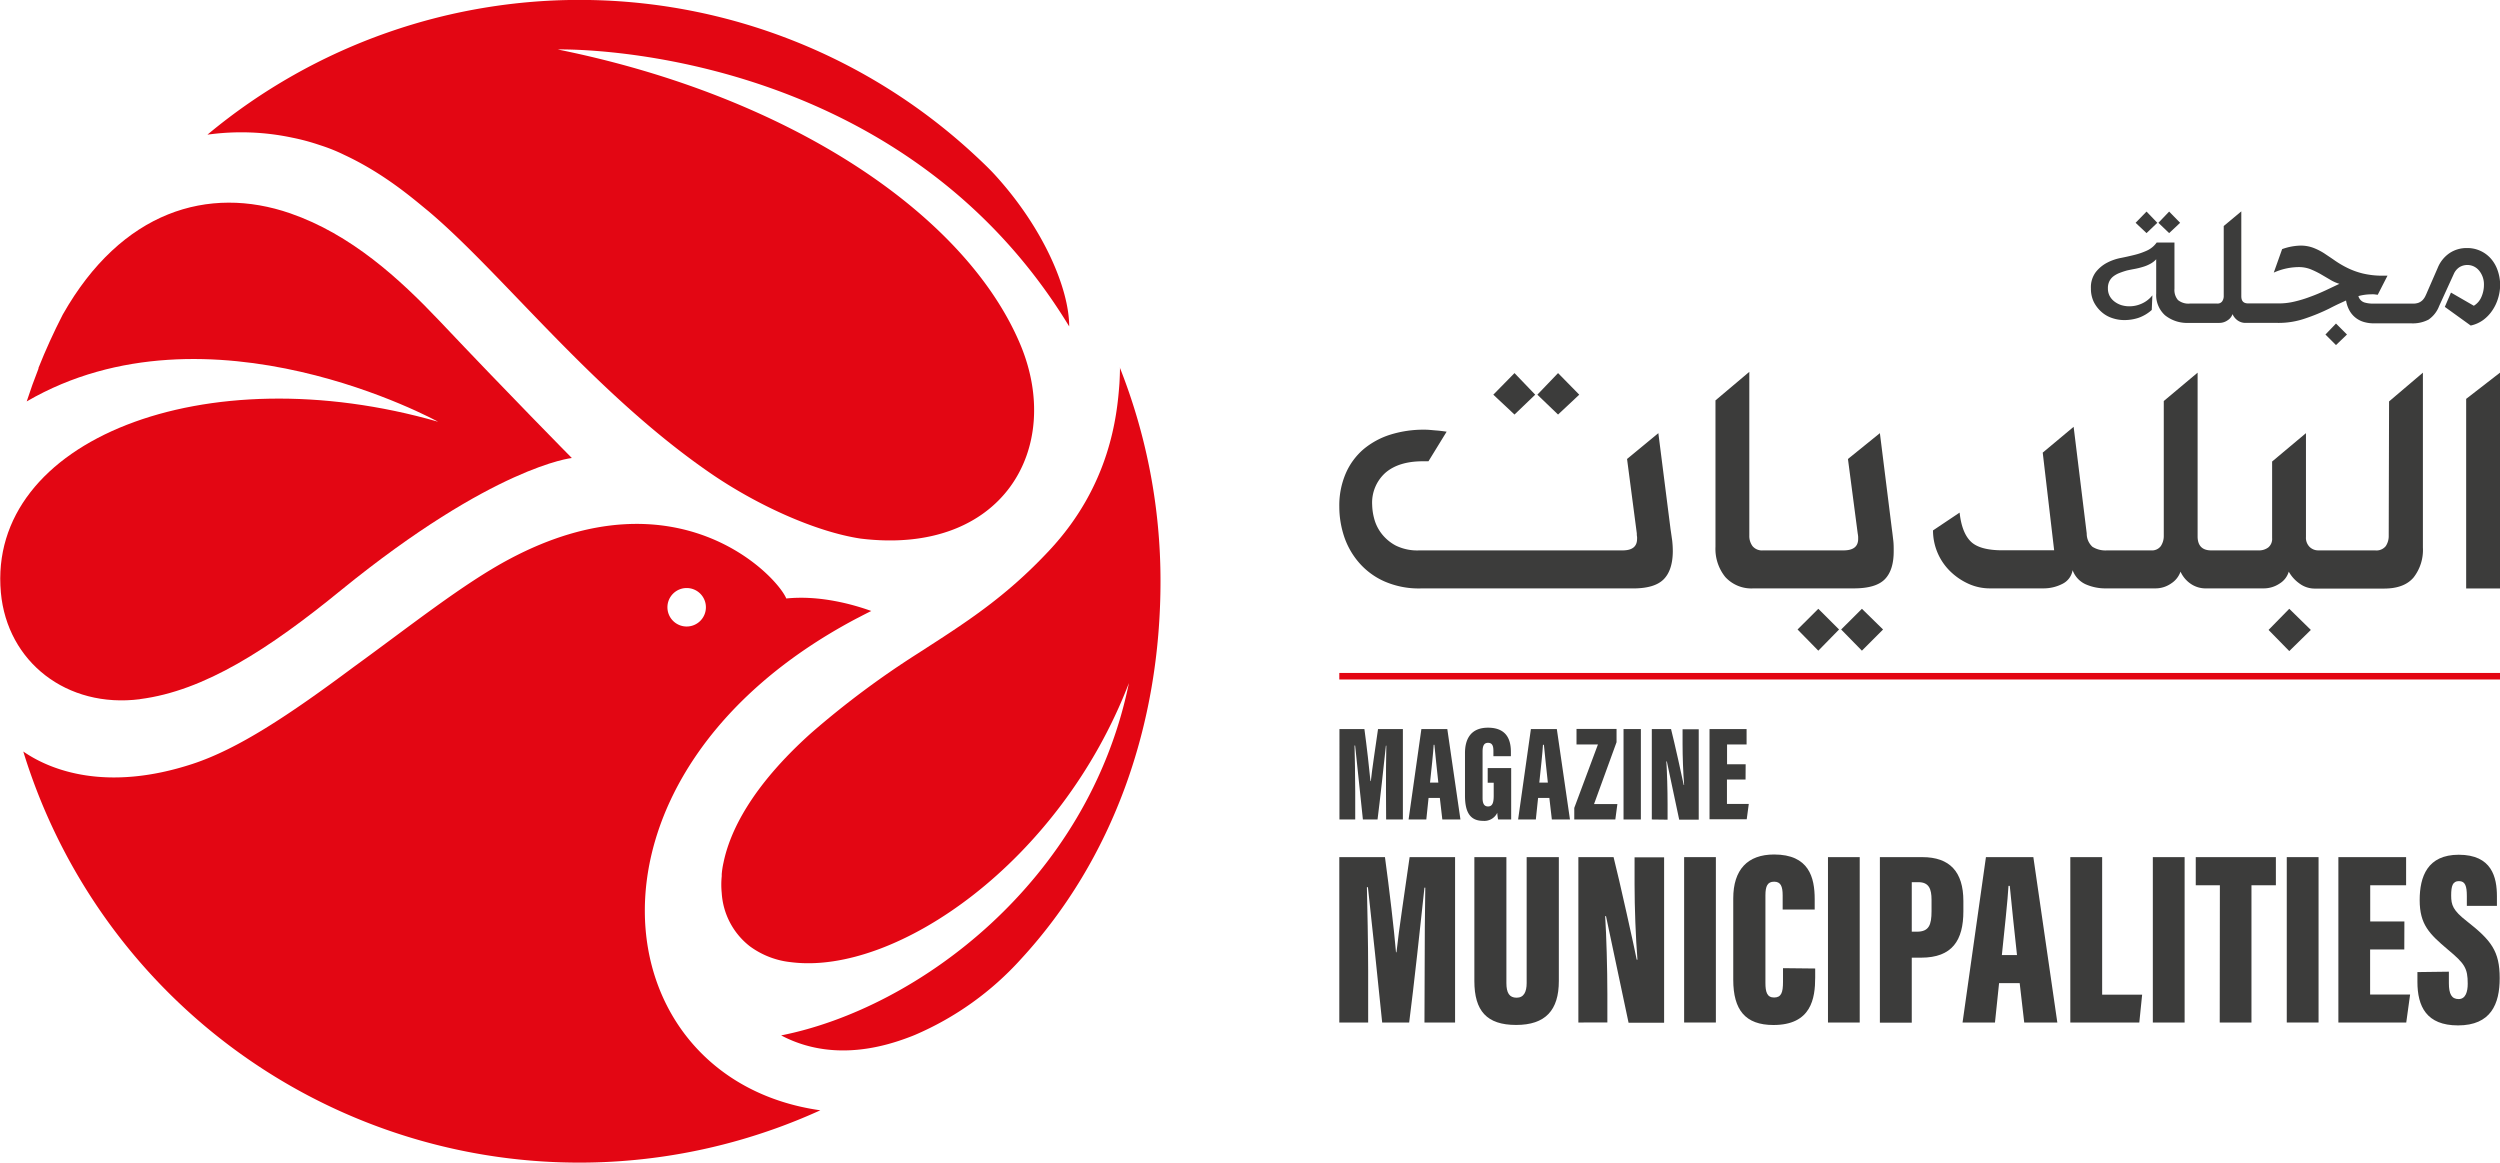 <svg id="Layer_1" data-name="Layer 1" xmlns="http://www.w3.org/2000/svg" viewBox="0 0 512 238.09"><title>Header Logo</title><path d="M28.66,143.18C41.81,141.5,55,133,69.93,120.8c31.2-25.35,47.18-27,47.18-27S104.11,80.64,90,65.71C81.74,57,71.88,48,59.44,43.69c-16.72-5.78-34.54-.5-46.56,20.69l-.08.15Q10.09,69.8,7.88,75.35c0,.05,0,.1,0,.15q-1.3,3.3-2.41,6.71c37.34-21.73,84.25,4.16,84.25,4.16-47.8-13.74-92.4,3.77-89.54,35,1.3,14.17,13.49,23.75,28.53,21.82" style="fill:#e30613"/><path d="M59.84,28.19a43.92,43.92,0,0,1,5.25,1.39l.88.29h0a35.27,35.27,0,0,1,4.53,1.85h0c8.5,3.95,14.69,9.48,17.24,11.53,15.24,12.86,33.71,37.1,57.7,53.62,9.34,6.44,21.4,12,30.78,13.43,29.12,3.58,41.75-18.54,32.67-39.92-11.29-26.6-47.23-50.68-94.68-60.25,0,0,69.13-1.92,104.76,56.72,0-7.67-5.24-20.1-15.18-31-1.39-1.53-3.32-3.32-4.84-4.72A119,119,0,0,0,42.48,27.58a50.24,50.24,0,0,1,17.36.61" style="fill:#e30613"/><path d="M175.38,126.69l.16-.08.64-.33c.74-.39,1.49-.77,2.26-1.15-3.9-1.4-10.6-3.25-17.41-2.56-1.94-4.7-22.4-26.28-56.6-8.12-9.46,5-20.48,13.8-32,22.15h0c-13.34,9.94-23.69,16.79-33,19.85-17.55,5.75-29,1.38-34.66-2.54A119.09,119.09,0,0,0,168,227.39c-45.18-6.39-53.11-68.66,7.38-100.7m-34.75-6.26a3.94,3.94,0,1,1-3.94,3.94,3.94,3.94,0,0,1,3.94-3.94" style="fill:#e30613"/><path d="M229.37,75.26c0,1.09-.05,2.19-.11,3.29-.48,6.6-1.91,20.8-14.26,34.07-9.21,9.9-17.62,15.13-27,21.19h0a181.61,181.61,0,0,0-21.89,16.33h0c-12.49,11.2-16.69,20.45-17.94,26.54h0a17.05,17.05,0,0,0-.36,2.36c0,.07,0,.14,0,.21s0,.14,0,.2a17.26,17.26,0,0,0,0,3.44,15,15,0,0,0,5.57,10.76l.15.12,0,0h0a17.24,17.24,0,0,0,8.52,3.29c21.41,2.69,55.06-20.46,69.15-57.17-8.3,40.6-43.16,66.59-71.22,72.16,5.76,3.05,14.35,4.86,26.07.42l.66-.25.67-.27a62.29,62.29,0,0,0,21.73-15.55c18.79-20.39,28.56-47.83,28.56-77.36a118.59,118.59,0,0,0-8.34-43.79" style="fill:#e30613"/><polygon points="323.43 80.83 319.09 76.41 314.85 80.83 319.09 84.9 323.43 80.83" style="fill:#3c3c3b"/><path d="M342.14,108.47l-2.51-19.76L333.22,94l2,15.25a3.16,3.16,0,0,0,.05.69,2.55,2.55,0,0,1,0,.44c0,1.56-1,2.34-2.95,2.34h-41.6a10,10,0,0,1-4.89-1,9,9,0,0,1-2.95-2.52,8.59,8.59,0,0,1-1.47-3.07,11.88,11.88,0,0,1-.39-2.73,8.21,8.21,0,0,1,2.73-6.59c1.82-1.56,4.37-2.34,7.67-2.34h1.13l3.72-6.06c-.81-.12-1.56-.21-2.25-.26S292.6,88,291.79,88a22.77,22.77,0,0,0-7,1,16.07,16.07,0,0,0-5.54,3A13.68,13.68,0,0,0,275.59,97a16.57,16.57,0,0,0-1.3,6.76,19.47,19.47,0,0,0,.95,6,15.81,15.81,0,0,0,3,5.37,14.81,14.81,0,0,0,5.2,3.9,17.51,17.51,0,0,0,7.5,1.48h43.5q4.43,0,6.28-1.87t1.87-5.76a20,20,0,0,0-.13-2.21C342.36,110,342.26,109.22,342.14,108.47Z" style="fill:#3c3c3b"/><polygon points="314.41 80.83 310.17 76.41 305.83 80.83 310.17 84.9 314.41 80.83" style="fill:#3c3c3b"/><path d="M387.47,108.47,385,88.71,378.46,94l2,15.25a5.28,5.28,0,0,1,.09.69v.44c0,1.56-1,2.34-3,2.34H361.06a2.51,2.51,0,0,1-2.14-.87,3.47,3.47,0,0,1-.66-2.16V76.15L351.33,82V112a9.16,9.16,0,0,0,2,6.16,7.22,7.22,0,0,0,5.81,2.34h20.54q4.5,0,6.33-1.87t1.82-5.76c0-.75,0-1.49-.09-2.21S387.58,109.22,387.47,108.47Z" style="fill:#3c3c3b"/><polygon points="368.14 128.92 372.39 133.26 376.64 128.92 372.39 124.68 368.14 128.92" style="fill:#3c3c3b"/><polygon points="377.07 128.92 381.32 133.26 385.65 128.92 381.32 124.68 377.07 128.92" style="fill:#3c3c3b"/><polygon points="464.6 129.01 468.84 133.34 473.26 129.01 468.84 124.68 464.6 129.01" style="fill:#3c3c3b"/><path d="M489.21,109.69a3.72,3.72,0,0,1-.61,2.16,2.44,2.44,0,0,1-2.16.87H474.82A2.52,2.52,0,0,1,473,112a2.64,2.64,0,0,1-.74-2V88.71l-6.93,5.81V110.2a2.26,2.26,0,0,1-.78,1.91,3.13,3.13,0,0,1-2,.61h-9.71c-1.85,0-2.77-1-2.77-2.86V76.32l-6.93,5.81v27.56a3.72,3.72,0,0,1-.61,2.16,2.27,2.27,0,0,1-2,.87h-9a5,5,0,0,1-3-.74,3.64,3.64,0,0,1-1.17-2.73l-2.68-21.84-6.33,5.29,2.34,20H410.09q-4.68,0-6.5-1.82t-2.26-5.9l-5.45,3.65a11.72,11.72,0,0,0,3.42,8.27,13,13,0,0,0,3.72,2.6,10.54,10.54,0,0,0,4.55,1h10.92a8.41,8.41,0,0,0,3.86-.91,3.81,3.81,0,0,0,2.12-2.82,5.09,5.09,0,0,0,2.6,2.86,10,10,0,0,0,4.34.87h10a5.57,5.57,0,0,0,3.23-1,4.71,4.71,0,0,0,1.93-2.43,6,6,0,0,0,2,2.43,5.4,5.4,0,0,0,3.36,1h11.61a5.84,5.84,0,0,0,3.34-1,4.23,4.23,0,0,0,1.86-2.43,7.34,7.34,0,0,0,2.12,2.38,5.22,5.22,0,0,0,3.25,1.09h14.13c2.75,0,4.76-.75,6.05-2.26a9.17,9.17,0,0,0,1.92-6.15V76.32l-6.93,5.89Z" style="fill:#3c3c3b"/><polygon points="505.07 120.52 512 120.52 512 76.32 505.07 81.69 505.07 120.52" style="fill:#3c3c3b"/><polygon points="441.82 45.63 439.61 43.33 437.37 45.63 439.61 47.74 441.82 45.63" style="fill:#3c3c3b"/><polygon points="446.49 45.63 444.24 43.33 442.04 45.63 444.24 47.74 446.49 45.63" style="fill:#3c3c3b"/><polygon points="476.25 68.51 478.41 70.67 480.66 68.51 478.41 66.26 476.25 68.51" style="fill:#3c3c3b"/><path d="M511.53,55.42a7.2,7.2,0,0,0-1.35-2.4,6.41,6.41,0,0,0-5-2.22,6.22,6.22,0,0,0-3.56,1.07,6.68,6.68,0,0,0-2.38,3l-2.11,4.84q-.22.54-.45,1a3.16,3.16,0,0,1-.56.78,2.44,2.44,0,0,1-.79.51,3.2,3.2,0,0,1-1.17.18h-8.23a6,6,0,0,1-1.71-.24A1.87,1.87,0,0,1,483,60.64a10,10,0,0,1,2.57-.36,5.09,5.09,0,0,1,.69,0l.7.09,2-3.91h-.86a17.26,17.26,0,0,1-4.2-.45,15.49,15.49,0,0,1-3.17-1.15,19.93,19.93,0,0,1-2.52-1.48c-.75-.53-1.48-1-2.2-1.49a12.52,12.52,0,0,0-2.25-1.14,7.33,7.33,0,0,0-2.65-.45,11.77,11.77,0,0,0-3.73.72l-1.71,4.81a12.69,12.69,0,0,1,5.13-1.13,6.54,6.54,0,0,1,2.38.43,17.92,17.92,0,0,1,2.07,1l1.91,1.12a8.16,8.16,0,0,0,1.95.88l-2.81,1.33c-1,.46-2,.9-3.12,1.3a24.83,24.83,0,0,1-3.26,1,13.56,13.56,0,0,1-3.13.38h-6.34c-1,0-1.43-.49-1.43-1.48V43.29l-3.6,3V60.6a1.9,1.9,0,0,1-.32,1.12,1.16,1.16,0,0,1-1,.45h-5.62a3.36,3.36,0,0,1-2.43-.72,3.13,3.13,0,0,1-.72-2.29V49.67h-3.64a5,5,0,0,1-2,1.65,14.27,14.27,0,0,1-2.58.89c-.92.23-1.86.44-2.83.63a10.22,10.22,0,0,0-2.68.93,7.21,7.21,0,0,0-2.38,1.95,5.18,5.18,0,0,0-1,3.35,6.24,6.24,0,0,0,.59,2.77,6.75,6.75,0,0,0,1.53,2,6.13,6.13,0,0,0,2.18,1.28,7.68,7.68,0,0,0,2.58.43,9.21,9.21,0,0,0,2.84-.45,8,8,0,0,0,2.74-1.62l.13-3a5.69,5.69,0,0,1-2.16,1.69,6.1,6.1,0,0,1-2.56.56,5.56,5.56,0,0,1-1.64-.24,4.58,4.58,0,0,1-1.39-.72,3.57,3.57,0,0,1-1-1.15,3.28,3.28,0,0,1-.36-1.57,3.13,3.13,0,0,1,.32-1.49,2.88,2.88,0,0,1,.85-1,5.06,5.06,0,0,1,1.24-.67,15.5,15.5,0,0,1,1.5-.5c.54-.12,1.09-.23,1.64-.33a15.12,15.12,0,0,0,1.64-.41,7.27,7.27,0,0,0,1.51-.63,4.56,4.56,0,0,0,1.19-.92v7a5.58,5.58,0,0,0,1.82,4.48,7.25,7.25,0,0,0,4.84,1.55h6.29a2.9,2.9,0,0,0,1.68-.54,2.4,2.4,0,0,0,1-1.26,3.15,3.15,0,0,0,1,1.26,2.78,2.78,0,0,0,1.74.54h6.56a16.56,16.56,0,0,0,5.62-.92A39.14,39.14,0,0,0,477,63.21q.94-.49,1.8-.9l1.67-.77a6.33,6.33,0,0,0,.76,2.16,4.93,4.93,0,0,0,3,2.27,7.1,7.1,0,0,0,1.91.25h7.65a7,7,0,0,0,3.57-.76,5.92,5.92,0,0,0,2.18-2.79l3-6.57a3.2,3.2,0,0,1,1.17-1.39,3.1,3.1,0,0,1,4,.7,4.41,4.41,0,0,1,1,2.94,6.11,6.11,0,0,1-.52,2.47,3.85,3.85,0,0,1-1.55,1.8l-4.68-2.7-1.26,2.93L506,66.67a6.73,6.73,0,0,0,2.57-1.14,7.9,7.9,0,0,0,1.89-2,8.86,8.86,0,0,0,1.16-2.49,9.36,9.36,0,0,0,.41-2.73A9.05,9.05,0,0,0,511.53,55.42Z" style="fill:#3c3c3b"/><polyline points="274.29 139.16 512 139.16 512 137.82 274.29 137.82" style="fill:#e30613"/><path d="M283.85,161.93c0-2.87,0-6.93.07-9.21h-.09c-.39,3.71-1.21,11.22-1.71,15.11h-3c-.41-4.05-1.21-11.69-1.59-15.15h-.12c.05,2.17.14,6.19.14,9.38v5.77h-3.23V149.31h5.11c.48,3.52,1,8.14,1.24,10.65h.08c.28-2.68.9-6.57,1.47-10.65h5.09v18.52h-3.43Z" style="fill:#3c3c3b"/><path d="M292.57,163.42l-.46,4.41h-3.63l2.62-18.52h5.31l2.69,18.52h-3.71l-.51-4.41Zm2-3.14c-.27-2.37-.63-6-.81-7.75h-.14c-.06,1.29-.5,5.46-.75,7.75Z" style="fill:#3c3c3b"/><path d="M309.49,167.83h-2.68a10.91,10.91,0,0,1-.17-1.37,2.93,2.93,0,0,1-2.92,1.65c-2.88,0-3.69-2.14-3.69-5.17v-8.72c0-2.84,1.17-5.19,4.71-5.19,4.26,0,4.69,3.1,4.69,5v.84h-3.58v-1c0-.9-.11-1.74-1.1-1.74-.82,0-1.12.6-1.12,1.81v9.5c0,1.26.41,1.72,1.12,1.72.86,0,1.16-.68,1.16-2.2v-2.66h-1.23v-3h4.81Z" style="fill:#3c3c3b"/><path d="M315,163.42l-.46,4.41h-3.63l2.62-18.52h5.31l2.69,18.52h-3.71l-.51-4.41Zm2-3.14c-.27-2.37-.63-6-.81-7.75H316c-.06,1.29-.5,5.46-.75,7.75Z" style="fill:#3c3c3b"/><path d="M322.41,165.46l4.85-13h-4.39v-3.17h8.2V152l-4.61,12.67h4.78l-.42,3.15h-8.41Z" style="fill:#3c3c3b"/><path d="M336.05,149.31v18.52H332.5V149.31Z" style="fill:#3c3c3b"/><path d="M338.29,167.83V149.31h3.94c.59,2.26,2.45,10.65,2.6,11.46h.08c-.2-2.46-.32-5.83-.32-8.42v-3h3.31v18.52h-4c-.39-1.76-2.41-11.35-2.53-11.94h-.1c.14,2.18.25,5.87.25,8.78v3.16Z" style="fill:#3c3c3b"/><path d="M357.49,159.65h-3.81v5h4.47l-.42,3.13h-7.62V149.31h7.59v3.15h-4v4.06h3.81Z" style="fill:#3c3c3b"/><path d="M291.77,198.62c0-5.24.05-12.68.13-16.83h-.17c-.71,6.77-2.21,20.5-3.13,27.62h-5.53c-.75-7.41-2.21-21.38-2.92-27.71h-.21c.09,4,.26,11.32.26,17.16v10.55h-5.91V175.54h9.35c.88,6.44,1.87,14.89,2.26,19.48H286c.52-4.9,1.65-12,2.69-19.48H298v33.87h-6.27Z" style="fill:#3c3c3b"/><path d="M308.51,175.54v25.79c0,2,.6,3,2.09,3s2.06-1.2,2.06-3V175.54h6.59v25.37c0,6-2.75,9-8.75,9s-8.55-2.87-8.55-9V175.54Z" style="fill:#3c3c3b"/><path d="M323.25,209.41V175.54h7.21c1.07,4.13,4.47,19.47,4.74,21h.15c-.36-4.51-.59-10.67-.59-15.4v-5.56h6.05v33.87h-7.28c-.7-3.22-4.4-20.75-4.62-21.83h-.17c.25,4,.45,10.72.45,16v5.78Z" style="fill:#3c3c3b"/><path d="M351.41,175.54v33.87h-6.5V175.54Z" style="fill:#3c3c3b"/><path d="M371.75,198.35v1.84c0,4.27-.79,9.73-8.55,9.73-5.74,0-8.23-3.06-8.23-9.28V184c0-5.9,2.94-9,8.37-9,7.15,0,8.31,4.71,8.31,9.14v2.13h-6.56v-2.89c0-1.87-.4-2.81-1.75-2.81s-1.78.89-1.78,2.81v17.91c0,1.81.3,3,1.77,3s1.83-1,1.83-3.19v-2.82Z" style="fill:#3c3c3b"/><path d="M380.87,175.54v33.87h-6.5V175.54Z" style="fill:#3c3c3b"/><path d="M385,175.54h8.69c5.62,0,8.41,3,8.41,9v2.07c0,5.93-2.24,9.52-8.66,9.52h-1.91v13.31H385Zm6.53,15.27h1.05c2.47,0,3-1.38,3-4.2v-2.34c0-2.19-.52-3.6-2.69-3.6h-1.36Z" style="fill:#3c3c3b"/><path d="M409.41,201.35l-.84,8.06h-6.64l4.79-33.87h9.71l4.91,33.87h-6.78l-.93-8.06Zm3.67-5.75c-.49-4.33-1.16-10.93-1.48-14.17h-.26c-.11,2.36-.92,10-1.36,14.17Z" style="fill:#3c3c3b"/><path d="M424,175.54h6.52v28.17h8.19l-.58,5.7H424Z" style="fill:#3c3c3b"/><path d="M447.41,175.54v33.87H440.9V175.54Z" style="fill:#3c3c3b"/><path d="M454.63,181.3h-4.94v-5.76H466.1v5.76h-5v28.11h-6.5Z" style="fill:#3c3c3b"/><path d="M474.84,175.54v33.87h-6.51V175.54Z" style="fill:#3c3c3b"/><path d="M492.4,194.45h-7v9.23h8.19l-.79,5.73H478.9V175.54h13.87v5.76h-7.35v7.42h7Z" style="fill:#3c3c3b"/><path d="M501.53,199v2.35c0,2.22.56,3.26,2,3.26s1.86-1.53,1.86-3.13c0-3.2-.61-4.13-4.06-7-3.82-3.23-5.78-5.15-5.78-10.14,0-4.83,1.6-9.29,8-9.29,6.81,0,7.82,4.64,7.82,8.52v1.95h-6.16v-2c0-2.06-.33-3.07-1.62-3.07s-1.59,1-1.59,2.95.37,3.05,3.17,5.23c5,3.92,6.77,6.12,6.77,11.7,0,5.3-1.81,9.67-8.54,9.67-6.47,0-8.31-3.9-8.31-8.92v-2Z" style="fill:#3c3c3b"/></svg>